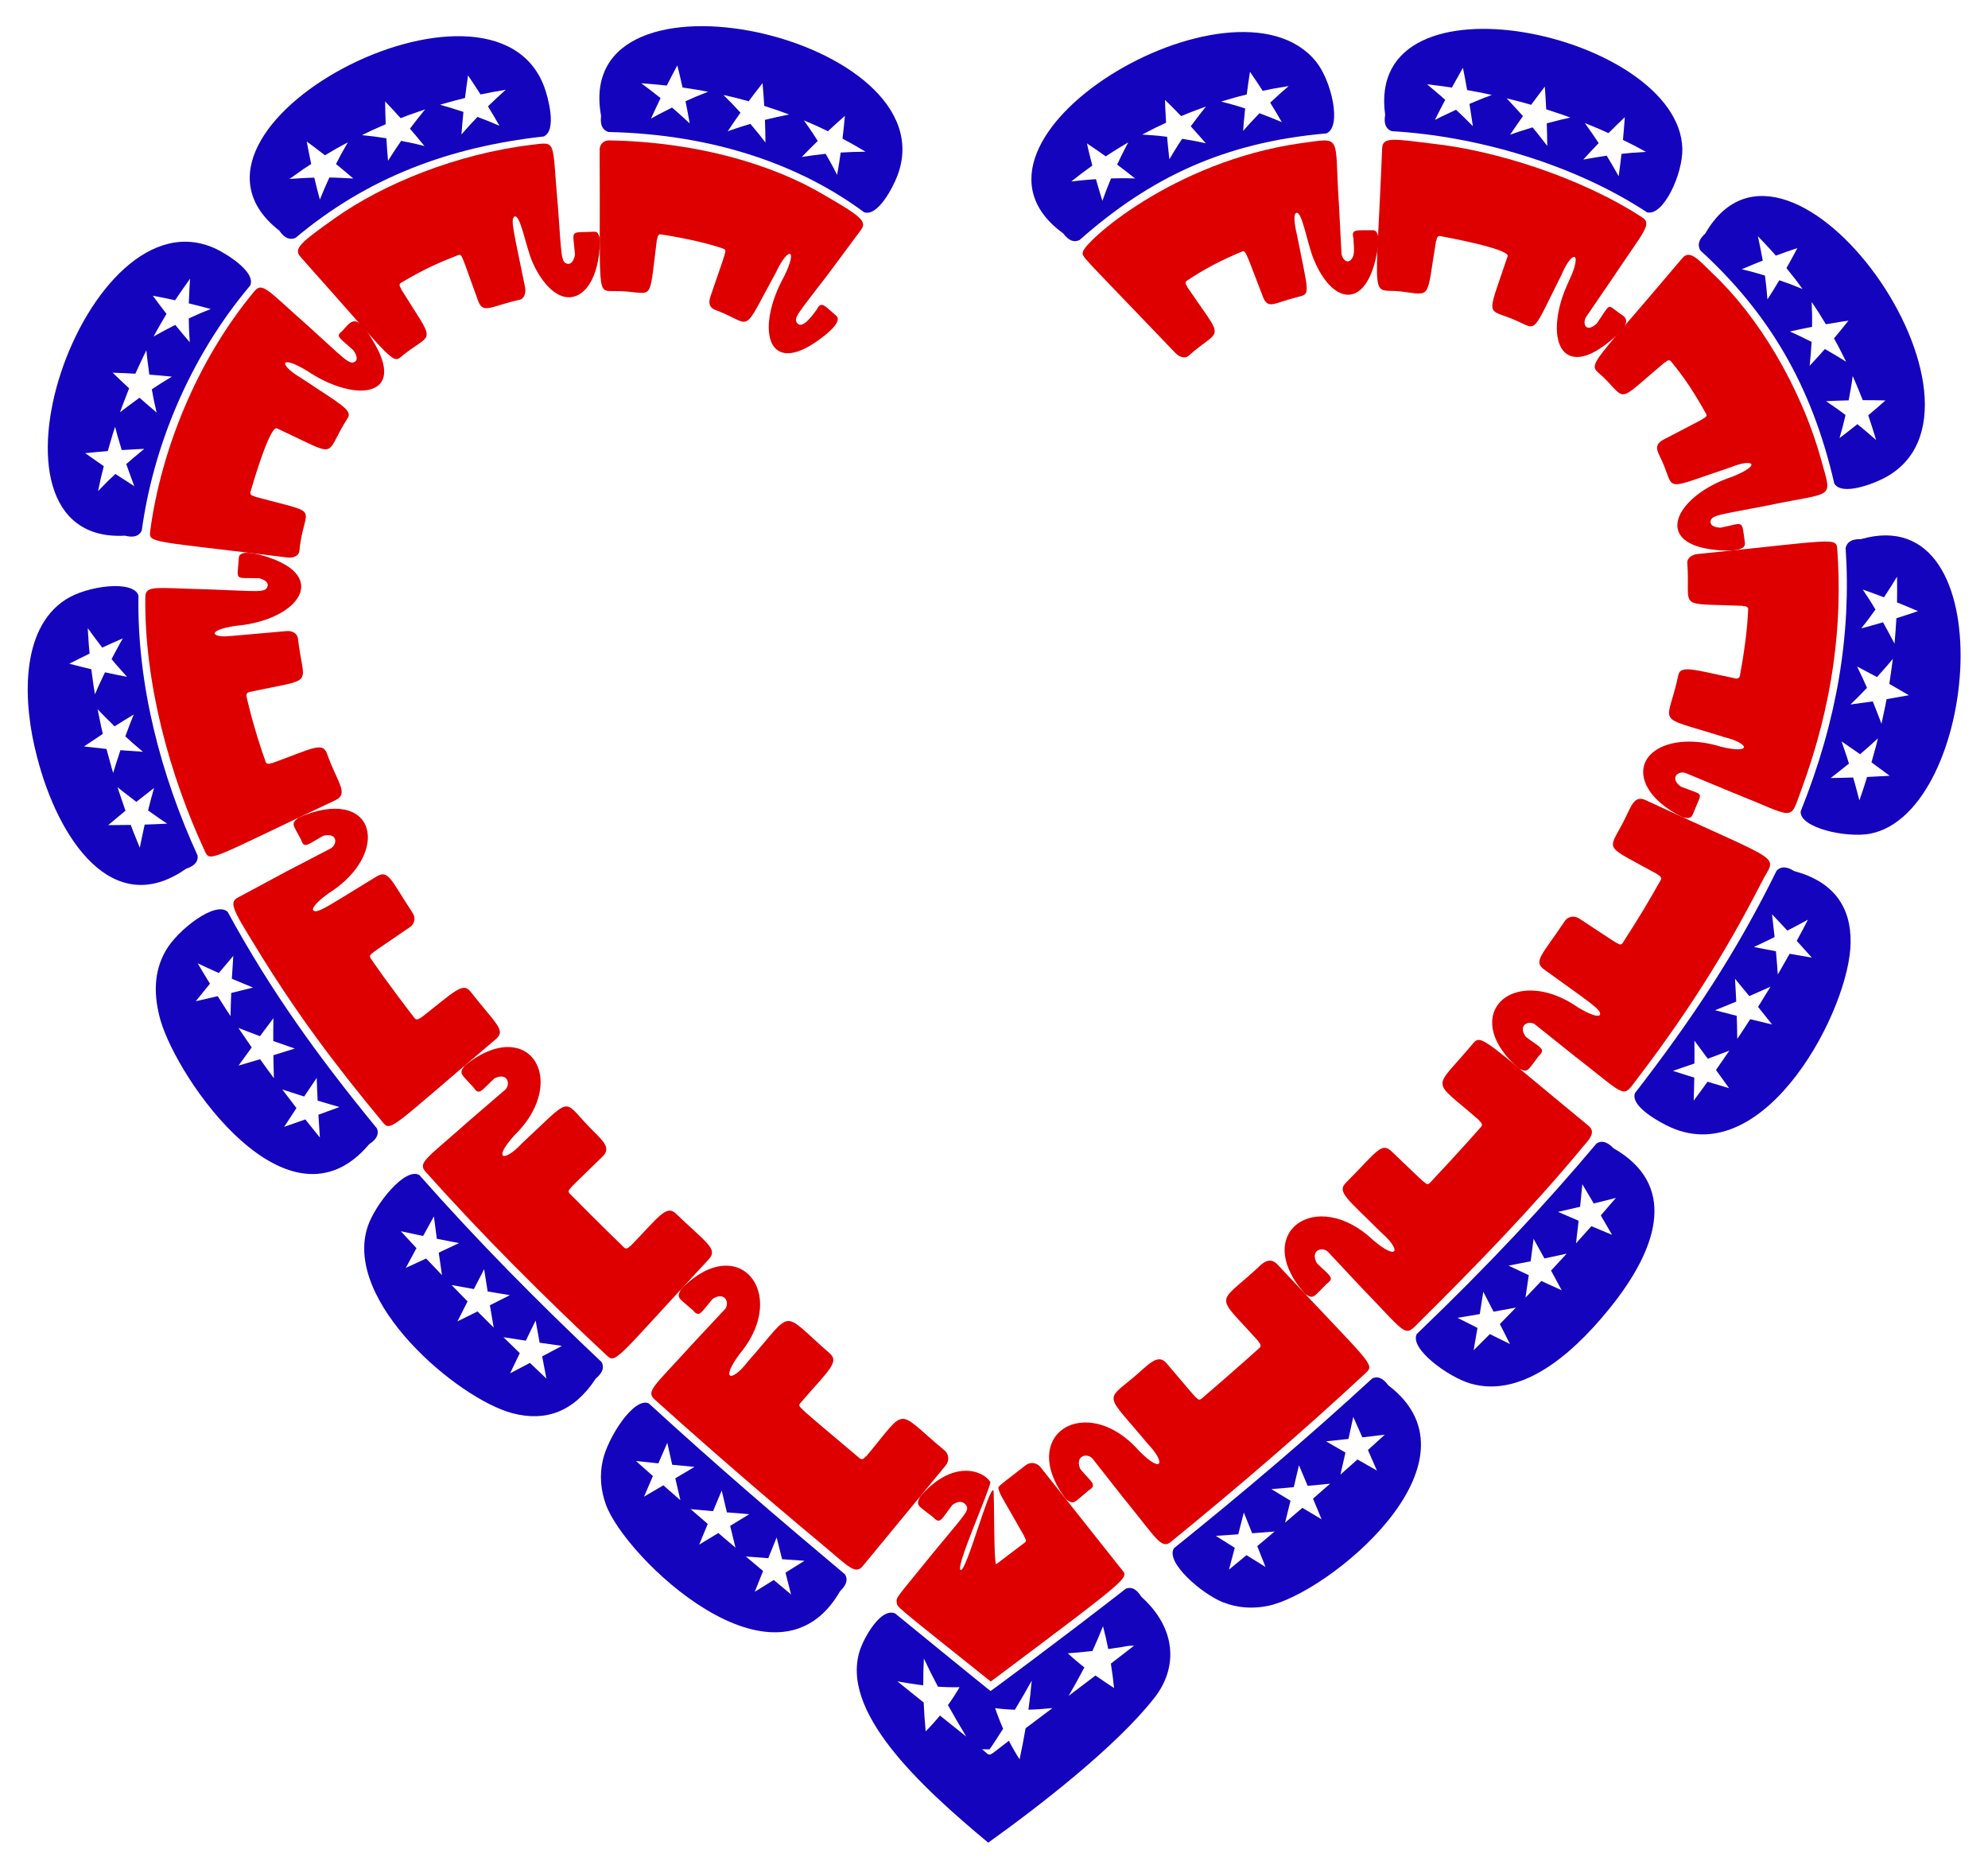 <?xml version="1.0" encoding="UTF-8"?>
<!DOCTYPE svg  PUBLIC '-//W3C//DTD SVG 1.1//EN'  'http://www.w3.org/Graphics/SVG/1.1/DTD/svg11.dtd'>
<svg enable-background="new 0 0 1751.078 1645.74" version="1.1" viewBox="0 0 1751.1 1645.7" xml:space="preserve" xmlns="http://www.w3.org/2000/svg">
<g enable-background="new    ">
	
		<path d="m1209.2 202.74c-15.705 0.036-19.001-0.793-17.074 7.136 0.444 9.055 1.539 14.795-1.965 18.735-3.289 3.87-7.845-0.014-8.515-5.11l-2.401-46.045-0.043 0.019c-3.788-59.659 3.475-56.189-33.262-51.377-113.44 16.125-191.86 87.886-192.18 96.059-0.183 4.781-4.732-1.432 81.805 88.944 3.078 3.211 8.106 5.054 11.185 2.426 29.214-26.109 33.02-10.786-1.072-60.884l0.216-0.156c-1.805-2.227-1.855-3.713-1.058-4.856 17.723-11.866 31.716-18.68 47.282-25.285 5.817-2.495 3.465-4.118 20.301 39.009 4.589 11.577 9.551 5.467 30.348 0.283 11.745-3.04 10.329-0.801-0.255-54.417-0.943-3.598-4.087-17.683-0.943-19.552 5.144-3.165 9.774 26.677 15.606 40.733 15.723 37.844 42.097 43.428 53.314 4.564 2.429-8.459 7.479-30.057-1.294-30.226z" fill="#DE0000"/>
		<path d="m1168.3 117.49c-89.861 7.872-154.95 38.689-217.42 93.925-4.454 2.052-9.16 1.208-14.367-5.865-113.79-82.453 150.93-239.03 222.46-151.59 13.916 16.948 23.254 57.881 9.328 63.53zm-184.32 27.464c0.751-1.695 6.216-12.932 9.849-19.584-4.293 2.443-13.603 8.177-19.835 12.328-5.184-3.697-11.29-7.903-16.593-11.43 0.384 1.715 1.943 8.881 4.724 19.58-9.66 6.969-6.738 4.804-18.546 13.981 13.784-1.584 17.939-1.78 21.763-2.03 1.619 5.811 3.802 13.242 5.675 19.08 1.451-4.252 5.674-15.261 7.592-19.738 12.62-0.292 16.211-0.134 21.192 9e-3 -4.589-3.665-10.064-7.902-15.821-12.196zm64.866-33.707c1.504-2.123 8.887-11.907 13.42-17.392-3.786 1.281-13.859 5.013-21.886 8.404-4.451-4.64-9.685-9.911-14.202-14.311 0.094 3.155 0.252 9.662 0.931 20.136-11.678 5.488-7.829 3.61-20.991 10.421 13.374 0.863 17.267 1.392 21.904 1.939 0.466 5.607 1.139 12.527 2.002 19.806 1.076-1.953 7.38-12.283 11.217-18.007 12.5 2.051 15.53 2.783 20.868 3.962-3.64-4.255-8.146-9.371-13.263-14.958zm70-20.831c4.765-4.57 11.507-10.522 16.262-14.636-17.506 2.979-13.607 2.251-22.877 4.197-3.447-5.336-7.572-11.497-11.221-16.762-1.19 7.548-2.131 14.335-2.833 19.974-11.092 2.792-7.405 1.797-22.535 6.237 14.097 3.699 18.082 5.083 21.113 6.057-1.072 10.063-1.52 16.596-1.755 19.84 3.45-4.041 12.128-13.357 14.36-15.594 6.41 2.389 13.403 5.082 19.684 7.82-3.406-5.971-6.811-11.695-10.198-17.133z" fill="#1504BD"/>
	
	
		<path d="m1426.5 275.89c-11.363-8.212-7.435-9.175-20.068 9.113-9.473 8.562-12.788 0.097-9.437-5.725l26.033-38.072-0.046-0.011c25.449-38.133 32.534-43.904 23.284-49.91-54.336-35.276-129.55-58.805-184.04-64.707-34.974-4.319-44.407-6.215-44.784 4.035-5.739 142.36-11.005 122.82 16.533 126.08 27.68 3.423 22.232 7.693 30.977-44.692l0.289 0.033c0.21-2.849 1.278-3.984 2.745-4.248 5.453 1.027 60.878 11.227 60.059 17.642-19.617 58.583-19.05 44.602 9.13 57.643 16.92 7.726 12.328 10.585 38.129-40.8 6.941-16.413 13.946-20.395 12.401-11.062-1.857 11.379-8.828 19.269-13.447 36.952-9.999 38.347 6.137 60.605 39.281 35.812 28.399-21.26 17.502-24.766 12.962-28.084z" fill="#DE0000"/>
		<path d="m1450.7 186.94c-64.421-42.338-149.97-67.119-224.9-71.417-4.546-1.798-7.189-5.798-5.717-14.445-18.415-131.89 258.84-71.337 261.78 29.658 0.598 22.633-17.026 60.265-31.169 56.204zm-156.33-95.452c13.195-5.479 10.819-4.558 19.682-7.868-7.789-1.717-3.582-0.887-21.748-4.293-1.612-9.033-2.094-11.367-3.702-19.612-5.929 10.457-3.834 6.714-9.768 17.434-8.954-1.383-4.776-0.819-21.814-2.925 13.029 11.009 12.364 10.472 15.99 13.737-5.634 10.761-3.699 7.006-9.083 17.649 4.892-2.502 3.86-2.02 18.613-8.932 4.375 3.995 7.488 7.151 14.816 14.427-1.763-12.014-1.131-7.851-2.986-19.617zm68.083 17.136c11.919-3.182 13.912-3.569 20.794-5.069-7.929-2.918-4.287-1.673-21.296-7.28-0.443-8.864-0.668-11.743-1.228-19.953-7.308 9.588-4.712 6.137-12.043 15.99-7.217-2.102-3.107-1.012-21.584-5.738 4.599 4.944 10.833 11.599 14.377 15.695-4.689 6.603-4.513 6.386-11.307 16.368 6.87-2.442 4.961-1.815 19.757-6.449 1.735 2.074 4.542 5.315 12.947 16.296-0.051-6.349-0.207-13.663-0.417-19.86zm65.814 26.885c7.902-0.846 9.731-1.081 21.545-1.75-11.509-6.284-7.733-4.288-20.264-10.542 0.603-6.243 1.13-12.661 1.634-20.018-4.601 4.376-9.884 9.539-14.366 14.043-9.137-4.133-5.469-2.564-20.866-8.878 4.102 5.706 8.396 11.792 12.237 17.679-4.777 4.945-9.321 9.797-13.587 14.518 5.939-1.188 14.992-2.619 20.642-3.466 2.738 4.372 8.012 13.594 10.538 18.105 0.902-6.402 1.813-13.663 2.487-19.691z" fill="#1504BD"/>
	
	
		<path d="m1537 478.31c-3.005-21.49-0.189-17.701-21.614-13.567-6.196-0.297-8.684-2.494-8.661-4.905 0.014-6.329 6.698-6.172 51.144-14.825l-0.024-0.041c58.99-12.187 55.98-4.554 46.283-40.057-18.219-65.63-56.292-126.95-94.959-163.47-13.367-13.108-20.783-21.853-27.327-14.089-87.957 104.26-83.302 91.399-69.301 105.05 20.951 20.565 10.798 22.91 53.93-13.353l0.183 0.194c2.021-2.013 3.532-2.242 4.753-1.565 7.393 9.308 16.163 19.449 31.53 47.039 1.009 3.153 0.543 2.387-37.633 22.431-10.498 5.576-4.078 11.689 0.246 22.542 9.142 22.555 0.711 21.34 57.677 2.268 21.741-8.886 28.926-2.517 2.522 7.916-48.318 16.06-70.263 56.831-18.492 63.97 8.633 1.186 30.742 3.153 29.743-5.542z" fill="#DE0000"/>
		<path d="m1615.7 425.83c-19.871-86.525-57.713-150.16-117.94-205.23-3.198-5.712-0.613-10.46 4.313-14.938 73.865-128.53 275.28 155.18 157 215.69-9.76 4.989-36.796 15.475-43.374 4.476zm-48.408-179.03c8.584 2.969 12.193 4.321 20.466 7.736-6.489-8.874-3.938-5.543-14.204-18.447 1.833-3.223 4.899-8.554 9.664-17.632-6.036 2.011-13.021 4.464-18.99 6.671-5.649-6.504-14.776-16.041-15.821-17.072 0.633 2.495 3.72 17.838 4.292 21.449-5.564 2.198-11.983 4.823-18.47 7.634 4.779 1.144 7.81 1.783 20.424 5.548 0.951 6.986 1.606 14.065 2.167 21.037 3.403-5.303 7.248-11.52 10.472-16.924zm40.109 60.581c5.464 3.02 13.591 7.973 18.727 11.171-8.199-16.266-6.372-12.764-10.689-20.538 4.107-4.869 8.793-10.608 12.742-15.6-2.778 0.399-9.483 1.325-19.88 3.165-7.496-12.241-5.356-8.931-12.496-19.594 0.499 12.072 0.417 14.109 0.316 21.858-6.09 1.186-13.253 2.698-19.444 4.113 5.017 2.289 13.454 6.24 19.039 9.141-0.416 7.001-0.91 14.086-1.706 21.054 6.916-7.362 10.726-11.738 13.391-14.77zm28.662 66.198c4.372 3.569 11.699 9.659 16.497 13.952-1.049-3.758-5.505-17.765-6.95-21.777 4.903-4.101 10.495-8.925 15.183-13.087-6.321-0.169-13.692-0.259-20.019-0.242-0.341-1-5.846-14.653-8.837-21.261-0.298 2.222-0.786 6.726-3.556 21.427-6.295 0.138-13.627 0.41-19.921 0.739 9.415 6.336 11.098 7.645 17.145 12.177-1.928 8.318-2.876 12.091-5.286 20.325 5.036-3.803 10.824-8.308 15.744-12.253z" fill="#1504BD"/>
	
	
		<path d="m1482.4 719.9c8.205 1.529 7.55-0.17 11.061-8.386 5.884-14.7 7.575-10.636-12.998-18.755-9.965-7.484-2.666-14.111 4.189-11.984l42.589 17.683 2e-3 -0.05c54.8 21.933 48.97 25.452 58.974-1.56 28.74-77.353 36.841-148.26 32.118-213.03-0.67-11.08-2.582-8.098-123.31 4.154-5.367 0.547-9.067 4.165-8.801 7.55 3.122 42.046-11.451 35.503 49.102 38.044l-1e-3 0.281c2.862-0.133 4.093 0.757 4.548 2.144-0.76 20.07-3.877 40.135-7.27 59.016-0.388 1.798-1.496 2.648-3.156 2.647-36.17-7.391-49.15-12.49-51.138-3.039-9.732 46.32-22.718 34.476 40.246 54.517 22.532 5.499 25.192 15.309-2.794 8.485-46.008-14.208-80.187 7.401-64.574 35.924 4.877 8.92 14.859 18.348 31.209 26.362z" fill="#DE0000"/>
		<path d="m1586.1 714.52c32.236-79.94 44.667-156.66 39.595-232 1.239-4.767 4.716-7.943 13.515-7.704 127.06-36.413 104.01 240.9 8.019 259.44-21.074 3.931-62.263-5.18-61.129-19.728zm72.539-166.46c2.907 5.223 8.978 16.423 10.129 18.811 0.152-1.243 1.449-17.538 1.651-22.4 6.108-1.919 13.105-4.22 18.997-6.24-5.593-2.415-12.391-5.253-18.444-7.682 0.074-1.35 0.179-17.662 0.017-22.624-3.07 5.181-8.319 13.276-11.52 18.126-5.824-2.223-12.71-4.749-18.703-6.854 5.996 8.928 6.831 10.358 11.221 17.593-6.317 8.818-7.152 9.83-12.533 16.643 6.085-1.621 13.144-3.598 19.185-5.373zm-9.009 69.661c2.512 6.2 6.509 16.728 7.641 19.692 4.131-19.315 3.478-16.14 4.473-21.627 12.049-2.073 7.858-1.33 19.66-3.492-10.325-6.059-6.651-3.932-17.238-9.993 0.191-1.001 2.569-17.227 3.117-22.061-3.448 4.214-2.696 3.374-13.923 16.075-10.533-5.663-6.767-3.667-17.564-9.316 5.861 12.205 4.737 9.718 8.719 18.796-9.592 9.88-7.759 8.085-14.602 14.645 12.087-1.602 7.896-1.026 19.717-2.719zm-17.313 67.028c1.956 6.66 1.463 4.856 5.503 20.151 4.984-14.662 3.498-10.085 6.76-20.62 12.191-0.589 7.956-0.366 19.926-1.052-9.776-7.295-6.361-4.773-16.04-11.838 4.846-17.424 3.763-13.365 5.681-21.139-6.734 6.261-4.854 4.558-15.703 13.984-9.789-6.834-6.259-4.396-16.307-11.269 5.406 15.843 5.017 14.759 6.486 19.516-5.444 4.355-13.06 10.479-16.109 12.709 8.738-0.107 11.648-0.212 19.803-0.442z" fill="#1504BD"/>
	
	
		<path d="m1338.1 941.21c7.907 3.558 6.904 2.307 17.303-11.209 6.544-6.316 1.606-7.046-11.248-16.708-7.576-10.092 1.902-15.055 7.902-11.124l36 28.813 0.017-0.048c46.113 35.875 40.728 36.576 53.982 19.235 52.035-68.085 84.177-123.58 109.24-172.4 13.024-26.638 25.729-13.716-101.56-72.993-10.636-4.923-12.747 5.332-19.773 18.979-13.737 26.776-18.206 19.512 30.331 46.397l-0.144 0.276c2.635 1.14 3.286 2.555 2.991 4.105-11.25 19.831-17.928 31.268-33.934 56.11-2.643 2.776-1.555 2.252-38.103-21.644-4.438-2.898-10.032-1.888-12.557 1.882-20.393 30.481-28.294 35.773-18.399 42.969 38.741 28.101 50.509 35.147 49.229 39.657-0.691 2.326-6.926 1.28-19.439-6.288-41.775-29.08-81.218-11.733-74.912 19.945 2.118 10.348 9.236 22.21 23.073 34.046z" fill="#DE0000"/>
		<path d="m1440.1 962.75c50.686-65.517 89.16-123.64 124.83-195.98 3.4-3.416 8.006-4.281 15.46 0.383 34.831 9.383 50.098 31.61 49.698 62.841-0.413 58.207-74.55 200.38-158.51 162.86-9.388-4.204-35.657-18.408-31.474-30.097zm124.21-124.97c1.239 14.477 1.081 12.407 1.615 20.398 3.412-5.755 1.146-1.806 10.438-18.188 11.99 2.119 7.845 1.401 19.57 3.384-7.982-8.917-5.105-5.724-13.302-14.771 6.948-12.861 4.8-8.794 9.86-18.644-11.086 6.026-7.208 3.965-18.142 9.624-8.07-8.672-5.209-5.617-13.498-14.416 1.4 12.002 0.914 7.718 2.285 20.112-3.991 2.008-11.386 5.505-18.235 8.759 11.868 2.323 7.767 1.531 19.409 3.742zm-34.534 56.861c0.313 9.522 0.242 6.862 0.465 20.324 7.075-10.587 4.636-6.876 11.396-17.364 11.539 2.813 7.452 1.828 19.28 4.651-7.513-9.472-4.933-6.238-12.354-15.488 10.751-17.363 8.918-14.39 10.941-17.767-4.828 2.225-7.985 3.59-18.664 8.255-7.556-9.197-4.828-5.895-12.589-15.244 0.598 10.307 0.865 14.51 1.066 20.135-11.213 4.583-7.235 2.969-18.646 7.568 11.687 3.047 7.641 2.002 19.105 4.93zm-37.394 54.44c-0.056 5.51-0.185 9.363-0.5 20.221 8.859-11.956 6.107-8.183 12.17-16.631 11.353 3.435 7.326 2.226 18.964 5.695-7.057-9.872-4.594-6.441-11.53-16.059l11.798-16.991c-11.437 4.302-7.367 2.782-19.011 7.104-7.204-9.77-4.689-6.375-11.77-15.891 0.089 12.354 0.083 8.013 0.02 20.085-11.231 3.906-14.005 4.877-18.967 6.522 11.263 3.591 7.308 2.342 18.826 5.945z" fill="#1504BD"/>
	
	
		<path d="m1149.7 1139.7c7.455 4.567 6.669 3.141 18.933-9.059 7.454-5.427 2.781-6.731-8.721-18.171-6.003-11.07 4.242-14.914 9.624-10.173l31.531 33.652 0.024-0.046c40.877 42.411 35.456 41.926 50.706 26.814 44.971-44.542 97.307-98.067 142.16-152.36 4.817-5.792 12.645-12.85 5.233-18.923-92.666-76.062-94.347-81.311-101.85-72.29-35.584 42.785-37.715 29.443 5.888 67.8l-0.205 0.25c2.334 1.667 2.654 3.223 2.014 4.727-18.382 21.018-42.829 46.925-45.748 50.04-3.068 2.275-1.501 2.463-33.682-28.068-8.856-8.389-13.184 0.705-40.132 27.808-8.183 8.207 1.498 14.15 31.295 43.929 17.117 14.709 15.575 25.642-6.885 6.889-50.334-48.044-108.61-6.744-60.182 47.18z" fill="#DE0000"/>
		<path d="m1248 1174.8c63.151-60.47 113.33-114.32 158.35-167.81 4.058-2.48 8.787-2.061 14.837 4.268 55.38 31.535 39.953 84.911 1.362 135-30.869 39.853-78.88 86.496-127.43 72.178-19.62-5.75-54.025-30.862-47.122-43.632zm142.51-99.677-2.319 19.932c13.283-14.823 10.902-12.16 13.554-15.155l18.215 7.624-9.929-17.093c8.033-9.213 5.18-5.903 13.312-15.429-14.838 3.804-12.218 3.145-19.489 4.911l-10.072-16.955c-1.175 12.125-0.763 7.964-1.965 19.849-11.675 2.762-7.462 1.791-19.442 4.49l18.135 7.826zm-43.917 47.909c-0.718 5.177-1.205 8.413-2.898 19.804 11.451-11.96 8.232-8.57 13.958-14.677l17.955 8.231-9.386-17.372c3.393-3.598 5.444-5.862 13.752-14.923l-19.59 4.226-9.546-17.289c-1.023 8.301-1.526 11.952-2.57 19.756-10.721 2.151-14.326 2.887-19.536 3.86l17.861 8.384zm-45.185 46.45c-2.043 12.126-1.311 7.867-3.39 19.702 6.276-6.179 3.178-3.094 14.303-14.253l17.71 8.761-8.907-17.615 14.135-14.463-19.691 3.588-9.046-17.539c-1.207 7.805-1.891 12.307-3.098 19.664l-19.619 3.285 17.603 8.87z" fill="#1504BD"/>
	
	
		<path d="m938.95 1320.3c7.113 5.171 6.453 3.589 19.763-7.57 8.045-4.918 3.204-6.722-7.122-18.892-5.047-11.591 5.657-14.581 10.607-9.397l28.498 36.255 0.028-0.044c28.498 35.208 32.409 43.947 40.594 37.28 58.825-47.936 114.83-95.853 171.94-148.99 8.17-7.619 3.583-8.039-78.225-95.491-7.425-7.928-14.977 1.083-17.526 3.461-36.196 33.212-37.487 21.551 1.173 64.585l-0.237 0.228c2.126 1.925 2.251 3.518 1.421 4.951-18.649 16.827-40.463 35.672-51.657 45.316-3.537 2.073-2.529 1.435-30.649-31.348-7.74-9.01-15.684 1.001-28.163 11.598-26.86 22.492-25.787 14.294 11.723 59.507 15.686 16.243 13.072 26.971-7.589 6.267-34.183-39.194-78.16-28.641-79.452 3.841-0.432 10.759 3.853 23.949 14.874 38.442z" fill="#DE0000"/>
		<path d="m1034.1 1363.5c60.773-48.933 117.51-96.938 174.7-149.58 4.32-1.931 8.932-0.895 14.111 6.17 89.673 68.189-54.576 184.38-106.65 194.33-12.996 2.542-26.116 1.804-39.068-3.319-18.733-7.411-51.069-35.42-43.098-47.594zm151.03-84.227-4.43 19.414 15.003-13.336 17.132 9.768-7.914-18.084c9.16-8.265 5.961-5.36 14.873-13.512-12.147 1.493-7.891 0.984-19.792 2.36l-8.003-18.004-4.21 19.388c-12.062 1.337-7.917 0.89-19.733 2.121l17.074 9.885zm-48.413 42.405c-2.89 11.846-1.884 7.766-4.769 19.32 9.134-7.789 5.913-5.028 15.215-13.042l16.943 10.123-7.558-18.209 15.1-13.202-19.812 1.949-7.667-18.175c-2.704 11.572-1.739 7.493-4.564 19.305l-19.751 1.738 16.863 10.193zm-49.099 41.476-5.089 19.214 15.426-12.741 16.741 10.41-7.255-18.352c6.538-5.474 9.363-7.829 15.323-12.889-12.123 0.991-7.957 0.661-19.83 1.567l-7.331-18.289-4.903 19.202c-12.065 0.868-7.959 0.582-19.774 1.373l16.692 10.505z" fill="#1504BD"/>
	
	
		<path d="m810.25 1318.3c-3.545 8.027-2.166 7.052 11.644 17.85 6.479 6.85 7.188 1.904 17.054-10.837 5.164-3.653 9.053-2.997 11.144-0.689 4.834 5.336 1.725 6.639-29.397 44.458l0.038 0.01c-31.594 39.049-31.535 37.523-30.853 42.157 0.644 4.429-4.38 7e-3 82.145 69.167 0.12 0.093 0.561 0.476 0.703 0.506 125.93-94.317 121.32-91.075 115.32-98.631l-71.541-90.177c-3.234-4.074-9.071-4.829-13.027-1.687-26.312 20.621-24.71 18.055-23.588 21.98 1.19 4.115 1.383 3.932 22.358 40.59l-0.143 0.124c1.565 2.398 1.748 3.858 1.247 4.889-15.495 11.838-9.956 7.638-25.857 19.613-2.348 0.357-1.509-64.553-2.527-65.076-3.869-3.1-23.492 70.561-28.639 70.172-5.943-0.484 25.734-70.474 26.016-77.418l2e-3 -0.097c-6.513-10.252-33.269-20.445-62.095 13.096z" fill="#DE0000"/>
		<path d="m788.51 1421c0.502 0.412 83.444 68.156 84.081 68.28 1-0.665 57.395-42.089 119.25-90.224 4.452-1.577 8.957-0.169 13.548 7.292 31.147 27.984 32.112 62.464 11.591 88.752-33.844 43.357-102.54 96.279-146.43 127.66-0.046 0.012-0.093 0.116-0.138 0.043-59.613-49.663-132.06-116.18-112.48-170.88 3.632-10.12 17.911-36.325 30.576-30.926zm166.66 47.488c-4.189 8-9.349 17.275-13.89 25.078l23.639-17.942c8.74 5.952 11.233 7.743 16.393 11.016-0.693-6.8-1.725-14.715-2.821-21.475 19.848-15.334 17.664-13.652 20.471-15.854-10.016 0.429 0.248-0.172-22.772 3.009-1.272-6.476-2.974-13.872-4.624-20.093-2.546 6.431-5.948 14.446-9.301 21.82-9.842 1.019-15.063 1.61-21.69 2.015 4.373 4.112 9.745 8.685 14.595 12.426zm-71.584 53.968c-0.368 0.581-11.416 18.048-12.077 18.237-2.776-0.012-4.668-0.075-6.432-0.125 8.53 6.819 3.333 7.712 23.596-7.462 2.732 5.352 6.195 11.371 9.407 16.353 1.896-8.767 3.839-18.829 5.273-27.346l23.691-17.805c-6.704 0.707-14.547 1.269-21.17 1.443 1.16-8.275 2.227-17.691 2.901-25.603-4.18 7.611-9.502 16.854-14.829 25.612-5.534-0.145-12.003-0.633-17.415-1.419 1.986 5.903 4.584 12.573 7.055 18.115zm-70.347-38.199c-7.178-0.831-15.611-2.141-22.775-3.464l23.151 18.605c0.324 7.931 0.98 17.288 1.765 25.404 4.213-4.224 8.833-9.353 12.557-13.938l23.185 18.55c-5.767-9.531-11.507-19.421-16.136-27.73 3.486-4.805 7.256-10.605 10.255-15.769-5.968 0.171-13.04-0.033-19.069-0.456-4.5-8.505-8.889-17.319-12.387-24.791-0.412 7.317-0.61 16.003-0.546 23.589z" fill="#1504BD"/>
	
	
		<path d="m599.82 1135.5c-4.064 7.825-2.58 6.925 10.407 18.31 6.034 7.202 7.097 2.139 17.555-9.915 10.677-6.759 15.26 3.307 10.887 8.991l-31.488 33.691 0.047 0.021c-31.187 34.336-38.435 38.771-30.686 45.812 46.787 42.148 94.451 83.515 144.71 125.37 25.516 21.2 31.951 29.645 38.625 21.545l73.21-88.828c3.307-4.015 2.795-9.906-1.143-13.149-44.192-36.657-31.669-39.159-69.199 5.538l-0.261-0.205c-1.608 2.378-3.171 2.715-4.712 2.08-57.393-48.402-54.746-45.651-53.185-48.611 25.258-29.244 35.148-36.561 26.184-44.339-44.411-38.539-30.531-39.47-72.154 7.46-13.667 17.97-24.674 17.039-7.363-6.53 33.561-39.8 16.416-81.578-15.727-77.82-10.691 1.261-23.048 7.505-35.706 20.582z" fill="#DE0000"/>
		<path d="m571.48 1236c62.805 57.343 109.98 97.729 172.83 150.56 2.461 4.014 2.017 8.706-4.314 14.761-56.642 98.591-189.88-30.146-206.36-76.392-4.431-12.463-5.725-25.506-2.633-39.074 4.595-20.114 27.434-55.831 40.476-49.859zm105.23 136.3-19.741-1.507 15.185 12.807-7.343 18.297 16.745-10.411 15.233 12.726-4.898-19.172 16.7-10.449-19.701-1.387-4.785-19.167-7.395 18.263zm-48.625-41.413-19.733-1.778 15.056 13.02-7.54 18.213 16.866-10.201 15.126 12.907-4.718-19.226 16.823-10.263-19.69-1.631-4.586-19.22-7.604 18.179zm-48.164-42.113-19.74-2.062c9.171 8.164 5.919 5.275 14.911 13.25l-7.782 18.131 17.017-9.974 14.982 13.139-4.481-19.325 16.961-10.036-19.694-1.888-4.327-19.309-7.847 18.074z" fill="#1504BD"/>
	
	
		<path d="m409.18 938.61c-4.899 7.089-3.576 6.566 7.9 19.074 5.096 7.683 6.753 2.801 18.494-7.985 11.308-5.581 14.496 4.731 9.568 9.886l-34.947 30.092 0.045 0.026c-34.699 30.729-42.425 34.376-35.427 42.21 49.986 55.96 103.93 109.82 159.7 161.88 8.146 7.604 8.267 2.988 89.768-84.721 8.49-9.146-1.91-14.279-28.846-40.184-8.41-8.088-14.621 2.156-40.211 28.674l-0.243-0.219c-1.77 2.258-3.347 2.496-4.833 1.773-3.372-3.227-21.863-21.147-48.489-48.068-2.222-3.274-1.933-2.064 29.27-32.633 8.38-8.221-1.448-14.888-12.97-26.99-22.767-23.903-13.72-25.805-58.327 15.643-15.328 16.556-26.203 14.642-6.578-7.099 36.667-35.618 26.101-78.308-6.223-77.841-10.557 0.178-23.505 5.016-37.648 16.483z" fill="#DE0000"/>
		<path d="m369.39 1034.9c51.011 57.782 104.76 112.03 160.56 164.73 2.218 4.169 1.5 8.839-5.182 14.501-19.191 29.249-44.028 38.151-73.172 30.556-48.481-12.677-149.68-98.715-127.71-164.48 6.48-19.485 33.021-52.708 45.508-45.305zm93.765 145.84-19.688-3.053 14.38 14.028-8.528 17.782 17.468-9.185c8.899 8.548 5.758 5.551 14.512 13.842-2.276-11.731-1.472-7.531-3.744-19.546l17.382-9.274-19.623-2.804c-2.197-11.98-1.441-7.782-3.512-19.524l-8.647 17.734zm-45.757-45.448c-5.165-0.889-8.676-1.547-19.645-3.569 6.021 6.201 7.789 8.041 14.095 14.418l-8.929 17.606 17.684-8.753c2.683 2.712 0.593 0.63 14.254 14.203l-3.354-19.649 17.616-8.898c-12.009-1.956-7.846-1.263-19.588-3.262-2.686-16.85-2.576-16.223-3.087-19.616l-9.046 17.52zm-44.719-46.763c-12.042-2.501-7.829-1.607-19.587-4.165 8.204 8.959 5.281 5.799 13.747 14.872l-9.391 17.387 17.931-8.251 13.934 14.632-2.868-19.795 17.849-8.414c-14.718-2.812-11.723-2.226-19.531-3.802l-2.574-19.725-9.51 17.261z" fill="#1504BD"/>
	
	
		<path d="m262.87 720.16c-6.765 5.574-5.14 5.254 2.363 19.467 2.684 8.327 5.915 3.939 19.706-3.592 12.247-2.91 12.595 7.197 6.563 11.085l-40.909 21.269 0.036 0.034-40.942 21.968c-7.921 4.234-5.227 9.88 14.693 42.066 35.473 58.373 69.695 104.01 112.93 156.14 7.099 8.649 8.074 3.808 99.32-73.3 9.389-7.941 0.511-12.999-22.243-42.051-6.739-8.604-14.026 0.024-43.578 23.086l-0.205-0.244c-2.073 1.981-3.654 2.017-5 1.123-4.034-5.063-24.717-32.171-39.294-53.419-1.538-3.513-1.474-2.304 34.489-27.071 4.067-2.81 6.087-7.787 2.109-13.569-18.402-27.802-20.663-37.594-31.172-31.238-40.957 24.87-51.979 32.95-55.584 30.071-1.868-1.497 1.487-6.767 13.368-15.309 41.906-26.367 44.672-67.797 13.569-73.702-10.096-1.889-23.592-0.242-40.221 7.181z" fill="#DE0000"/>
		<path d="m200.53 803.09c38.57 70.79 80.459 128.46 131.54 190.78 1.684 4.451 0.47 8.972-6.866 13.796-70.887 84.24-168.4-56.007-183.85-109.17-6.014-21.407-6.296-42.408 4.71-61.408 10.679-18.469 43.956-44.007 54.471-34.002zm67.368 162.62-19.243-6.184c12.152 15.984 10.015 13.187 12.484 16.348l-10.84 16.53 18.666-6.546c4.591 5.854 1.877 2.458 12.801 15.999-0.705-10.346-0.992-14.438-1.314-20.108 11.376-4.133 7.433-2.69 18.549-6.79-5.134-1.419-8.642-2.484-19.197-5.631-0.587-12.256-0.406-7.982-0.84-20.007l-11.066 16.389zm-38.92-53.137c-11.652-4.407-7.565-2.85-19.006-7.248l11.741 17.113c-7.128 9.799-4.662 6.395-11.595 16.019 11.402-3.33 7.376-2.143 19.004-5.596 5.925 8.322 3.302 4.711 12.137 16.713-0.409-15.342-0.367-13.443-0.446-20.249 11.537-3.554 7.576-2.322 18.849-5.866-5.625-1.895-10.409-3.598-18.95-6.612-0.041-8.834-0.045-6.412 0.115-20.103-7.292 9.691-4.752 6.3-11.849 15.829zm-36.226-55.638c-12.488-5.624-9.835-4.384-18.593-8.566 4.088 7.039 1.967 3.492 10.782 17.999-7.547 9.233-4.861 5.926-12.527 15.417 11.89-2.695 7.754-1.746 19.359-4.442 8.148 12.838 5.817 9.243 11.295 17.537 0.282-12.499 0.154-8.136 0.61-20.378 11.517-2.822 7.424-1.806 19.167-4.751-11.4-4.708-7.419-3.052-18.626-7.751 0.429-7.66 0.745-12.21 1.274-20.165-7.834 9.231-5.125 6.021-12.741 15.1z" fill="#1504BD"/>
	
	
		<path d="m210.37 491.11c-1.313 21.518-4.897 17.344 18.131 18.169 6.022 1.697 7.842 4.429 7.248 6.802-1.729 6.381-7.801 4.569-53.143 2.925l0.016 0.045c-45.611-1.123-54.495-4.034-54.626 6.954-0.896 75.772 21.417 156.88 52.512 223.77 4.682 10.071 5.099 6.66 114.92-45.023 12.413-5.878 1.351-15.877-7.272-40.761-4.035-10.915-11.964-5.203-48.725 8.228l-0.114-0.274c-2.587 1.229-4.085 0.837-5.065-0.333-4.03-10.776-10.878-32.243-15.067-49.728-2.123-8.784-3.338-10.897-0.25-12.246 60.186-13.026 48.603-3.864 43.609-46.504-0.564-5.83-5.504-7.704-10.206-7.318-54.847 4.716-52.233 4.928-57.177 4.519-10.188-0.834-8.605-6.105 12.996-9.219 51.298-4.447 81.132-40.111 32.464-58.784-7.99-3.039-29.377-9.933-30.248-1.223z" fill="#DE0000"/>
		<path d="m121.96 524.57c-1.371 78.468 19.85 158.44 52.111 228.91 0.525 4.769-1.857 8.904-10.184 11.627-64.511 45.4-112.64-25.76-131.25-98.466-12.476-46.944-15.355-112.46 25.165-138.59 18.815-12.281 60.033-17.525 64.162-3.483zm-1.872 181.64c-14.303-10.974-13.822-10.667-16.532-12.886 0.997 3.223 0.1 0.585 6.957 20.64-9.384 7.778-6.11 5.042-15.243 12.747 11.958-0.065 7.719-0.022 19.913-0.195 2.299 6.156 0.702 2.132 7.953 20.075 0.236-1.151 3.483-17.061 4.292-20.369 7.653-0.236 11.836-0.447 19.831-0.815-6.575-4.35-4.661-3.036-16.839-11.636 2.322-9.386 1.617-6.666 5.276-19.818-9.598 7.466-6.258 4.845-15.608 12.257zm-19.191-66.515c-3.461-3.315-13.625-13.684-14.94-15.023 3.927 19.052 3.22 15.782 4.63 21.662-10.195 6.736-6.658 4.373-16.594 11.088 11.892 1.369 7.661 0.906 19.796 2.174 5.443 19.92 4.694 17.188 5.895 21.155 1.839-6.256 3.545-11.365 6.393-20.068 11.902 0.914 7.669 0.612 19.811 1.421-10.368-8.838-8.244-6.941-15.514-13.594 4.889-13.09 4.013-10.899 7.465-19.265-7.007 4.268-9.701 5.883-16.942 10.45zm-10.834-69.356c-3.727-4.701-9.384-12.437-12.781-17.155 1.109 17.582 0.821 13.839 1.671 22.425-5.7 2.751-12.297 6.04-17.925 8.934 10.254 2.72 15.734 3.983 19.395 4.846 2.532 18.635 1.927 14.494 3.224 22.096 3.593-8.385 2.588-6.129 8.824-19.369 11.68 2.483 7.518 1.626 19.449 4.016-10.595-11.863-9.501-10.617-13.657-15.657 2.111-4.046 6.817-12.991 9.95-18.27-6.327 2.728-11.709 5.153-18.15 8.134z" fill="#1504BD"/>
	
	
		<path d="m301.18 291.8c-6.116 4.476-1.797 5.841 10.246 16.893 1.998 2.922 4.252 7.604 1.419 9.675-4.96 3.62-9.088-2.054-42.419-32.178l-0.018 0.043c-34.493-30.49-39.261-38.199-46.293-29.789-51.595 61.967-82.552 141.76-91.819 211.18-1.431 10.989 0.193 8.39 121.18 23.401 4.501 0.539 9.679-1.237 10.23-5.749 3.971-41.603 22.601-31.217-39.418-47.882l0.059-0.28c-2.809-0.487-3.862-1.659-3.945-3.106 0.411-1.402 16.601-58.531 23.407-56.837 57.314 26.65 40.389 25.334 62.513-9.066 4.52-7.091-7.699-12.804-40.738-34.981-20.379-11.865-19.59-21.275 4.672-6.679 40.742 27.633 86.264 24.154 60.75-21.929-17.349-31.263-21.313-21.874-29.826-12.717z" fill="#DE0000"/>
		<path d="m220.39 251.45c-53.399 63.329-85.445 141.9-95.515 215.82-2.119 4.386-6.352 6.68-14.84 4.497-142.34 7.861-34.44-307.84 80.732-252.34 7.721 3.731 34.937 19.75 29.623 32.025zm-113.15 144.93c-4.342-14.468-3.77-12.414-5.835-20.502-2.263 6.806-0.986 2.566-6.48 21.395-11.996 1.026-7.739 0.632-19.914 1.835 9.834 6.943 6.324 4.496 16.421 11.46-3.133 12.468-2.111 8.125-5.033 21.886 9.492-9.82 10.682-10.807 15.244-15.029 10.177 6.652 6.623 4.356 16.64 10.744-1.597-4.04-6.199-17.013-7.069-19.453 5.148-4.605 8.319-7.16 15.847-13.402-12.146 0.583-7.908 0.357-19.821 1.066zm24.284-66.449c-0.917-6.616-2.447-18.908-2.624-21.403-0.838 1.608-7.942 16.519-9.679 20.589-6.308-0.363-13.662-0.686-19.981-0.877 4.523 4.41 9.864 9.479 14.509 13.768-1.431 3.391-7.782 20.191-8.06 21.072 1-0.832 11.371-8.586 17.193-12.798 4.711 4.178 10.264 8.974 15.088 13.029-2.172-9.276-2.375-10.064-4.254-20.432 7.145-4.77 10.406-6.865 17.674-11.166-6.266-0.652-13.581-1.307-19.866-1.782zm34.772-62.75c0.229-6.734 0.845-19.174 1.115-21.73-1.345 1.772-10.107 14.265-13.127 18.983-6.191-1.358-13.428-2.83-19.66-4 3.721 5.113 8.147 11.006 12.026 16.007-0.498 0.74-8.748 14.941-11.368 19.91 5.944-3.417 12.983-7.096 19.095-10.21 3.964 4.89 8.669 10.521 12.782 15.295-0.788-11.68-0.762-13.025-0.864-21.004 10.388-4.764 11.931-5.339 19.355-8.275-6.09-1.667-13.213-3.498-19.354-4.976z" fill="#1504BD"/>
	
	
		<path d="m528.58 210.75c-1.79-7.267-3.68-6.705-5.532-6.663-21.794 1.169-18.49-2.993-16.578 20.185-0.625 3.673-2.51 8.452-6.159 8.076-6.611-0.682-5.56-7.715-9.013-52.459l-0.044 0.02c-5.116-57.428-0.513-55.009-23.014-52.363-65.612 7.885-130.49 34.207-173.62 64.857-29.952 21.312-36.375 26.618-29.957 33.794 86.262 96.549 80.404 95.086 90.783 86.176 26.403-20.576 28.688-8.163-2.264-57.895l0.218-0.155c-1.716-2.302-1.695-3.78-0.837-4.874 20.794-12.336 31.949-17.291 51.298-24.908 3.313-0.54 2.461-0.238 17.227 40.307 4.47 12.106 10.805 4.919 36.819-0.926 3.79-0.864 5.558-6.088 4.642-10.651-9.512-47.228-13.219-60.136-9.578-62.418 5.292-3.334 9.976 26.29 16.236 40.503 5.601 12.677 16.841 29.348 30.661 30.443 13.823 0.942 28.049-14.632 28.707-51.049z" fill="#DE0000"/>
		<path d="m478.91 120.19c-83.065 9.282-154.79 35.786-218.65 89.355-4.572 1.853-9.308 0.798-14.244-6.436-115.49-89.995 188.06-249.33 233.43-126.46 3.033 8.233 11.546 38.069-0.531 43.54zm-182.96 24.279c3.463-6.764 4.474-8.821 10.457-19.131-11.725 6.313-8.088 4.286-20.148 11.423-8.575-6.702-13.956-10.574-16.081-12.121 1.133 6.19 2.582 13.47 3.944 19.764-7.991 5.208-4.567 2.846-19.118 13.21 6.466-0.479 15.059-1.036 21.833-1.164 1.552 6.625 3.143 12.866 4.909 19.317 2.383-6.095 5.639-13.444 8.359-19.412 5.231 0.015 15.849 0.546 21.081 0.86-4.747-4.105-10.355-8.795-15.236-12.746zm65.125-31.15c3.2-4.357 9.982-12.821 13.404-17.015-17.902 6.233-14.058 4.842-21.565 7.781-4.243-4.724-9.271-10.154-13.656-14.751 0.048 6.496 0.195 12.994 0.486 20.08-14.132 6.209-10.407 4.47-20.956 9.609 9.112 0.91 12.468 1.326 21.565 2.76 0.356 6.196 0.885 13.497 1.446 19.823 3.375-5.361 7.756-12.169 11.557-17.57 13.671 2.733 17.107 3.696 20.519 4.565-6.724-8.299-11.079-13.29-12.8-15.282zm68.742-19.668c4.667-4.503 10.544-10.076 15.705-14.628-5.15 0.798-19.223 3.472-22.244 4.152-3.404-5.331-7.451-11.478-11.001-16.712-0.923 6.178-1.914 13.478-2.683 19.823-1.46 0.311-15.811 4.073-21.988 5.955 6.757 1.853 13.987 4.151 20.617 6.329-0.637 6.189-1.288 13.497-1.76 19.846 7.05-8.089 8.357-9.413 14.129-15.431 7.713 2.851 11.383 4.343 19.385 7.797-3.178-5.53-6.924-11.839-10.16-17.131z" fill="#1504BD"/>
	
	
		<path d="m736.61 278.11c-10.975-9.507-13.242-13.158-17.217-5.428-2.695 3.49-12.289 17.791-17.088 12.021-4.037-4.727 1.224-9.142 28.431-44.934l-0.045-0.013 27.71-37.297c5.62-7.498-0.286-12.165-32.89-30.967-43.95-26.173-110.99-46.57-189.09-47.833-4.677-0.067-8.249 3.575-8.222 8.002 0.752 129.78-3.134 124.46 12.504 124.69 36.704-0.319 30.046 15.522 37.954-45.703l0.277 0.021c0.115-2.852 1.107-4.034 2.508-4.357 25.931 3.966 44.716 8.836 56.115 12.829 2.832 1.752 2.119 1.086-11.849 42.206-3.348 10.003 3.99 11.409 6.74 12.492 31.186 12.335 20.338 22.176 51.41-34.646 10.006-21.415 19.383-21.46 6.967 3.982-24.683 44.393-16.148 87.379 26.956 58.612 7.06-4.717 25.164-17.902 18.83-23.673z" fill="#DE0000"/>
		<path d="m761.12 186.92c-54.453-40.395-130.05-68.6-225.33-70.682-4.601-1.627-7.396-5.509-6.339-14.207-26.465-144.38 307.45-69.166 261.01 52.735-3.973 10.437-17.397 36.332-29.345 32.154zm-157.32-97.752c8.349-3.76 11.393-5.045 19.899-8.349-10.727-2.024-6.512-1.314-22.478-3.748-1.799-8.032-3.175-13.77-4.618-19.493-3.007 5.572-6.425 12.113-9.282 17.769-7.368-0.852-21.567-1.986-22.466-2.012 3.248 2.376 14.657 11.092 17 13.031-3.088 6.392-6.12 12.96-8.41 18.06 4-2.23 6.735-3.836 18.495-9.683 4.822 4.008 12.414 10.996 15.582 13.939-1.09-6.183-2.459-13.365-3.722-19.514zm69.985 16.406c6.413-1.567 14.406-3.435 21.279-4.737-4.779-1.846-16.157-5.817-21.893-7.58-0.373-6.345-0.923-13.71-1.493-20.037-6.566 8.297-10.175 13.235-12.185 15.956-14.932-3.959-10.943-2.99-22.31-5.566 6.348 6.259 8.991 8.981 15.059 15.613-3.633 5.122-7.777 11.158-11.253 16.395 13.296-4.635 17.211-5.677 20.013-6.494 7.447 8.782 8.922 10.774 13.237 16.42-0.042-6.31-0.21-13.663-0.454-19.97zm66.731 28.773c4.256-0.311 16.788-0.763 21.889-0.747-3.067-1.91-12.669-7.475-20.29-11.496 0.769-6.326 1.541-13.7 2.101-20.047-4.622 3.999-10.521 9.373-14.945 13.518-11.174-5.351-7.647-3.717-21.215-9.594 7.915 11.158 9.912 14.441 12.256 18.138-4.375 4.247-9.815 9.688-14.033 14.112 4.004-0.693 16.228-2.335 20.972-2.78 6.633 11.555 8.26 14.942 10.113 18.61 1.058-5.942 2.311-13.639 3.152-19.714z" fill="#1504BD"/>
	
</g>
</svg>
